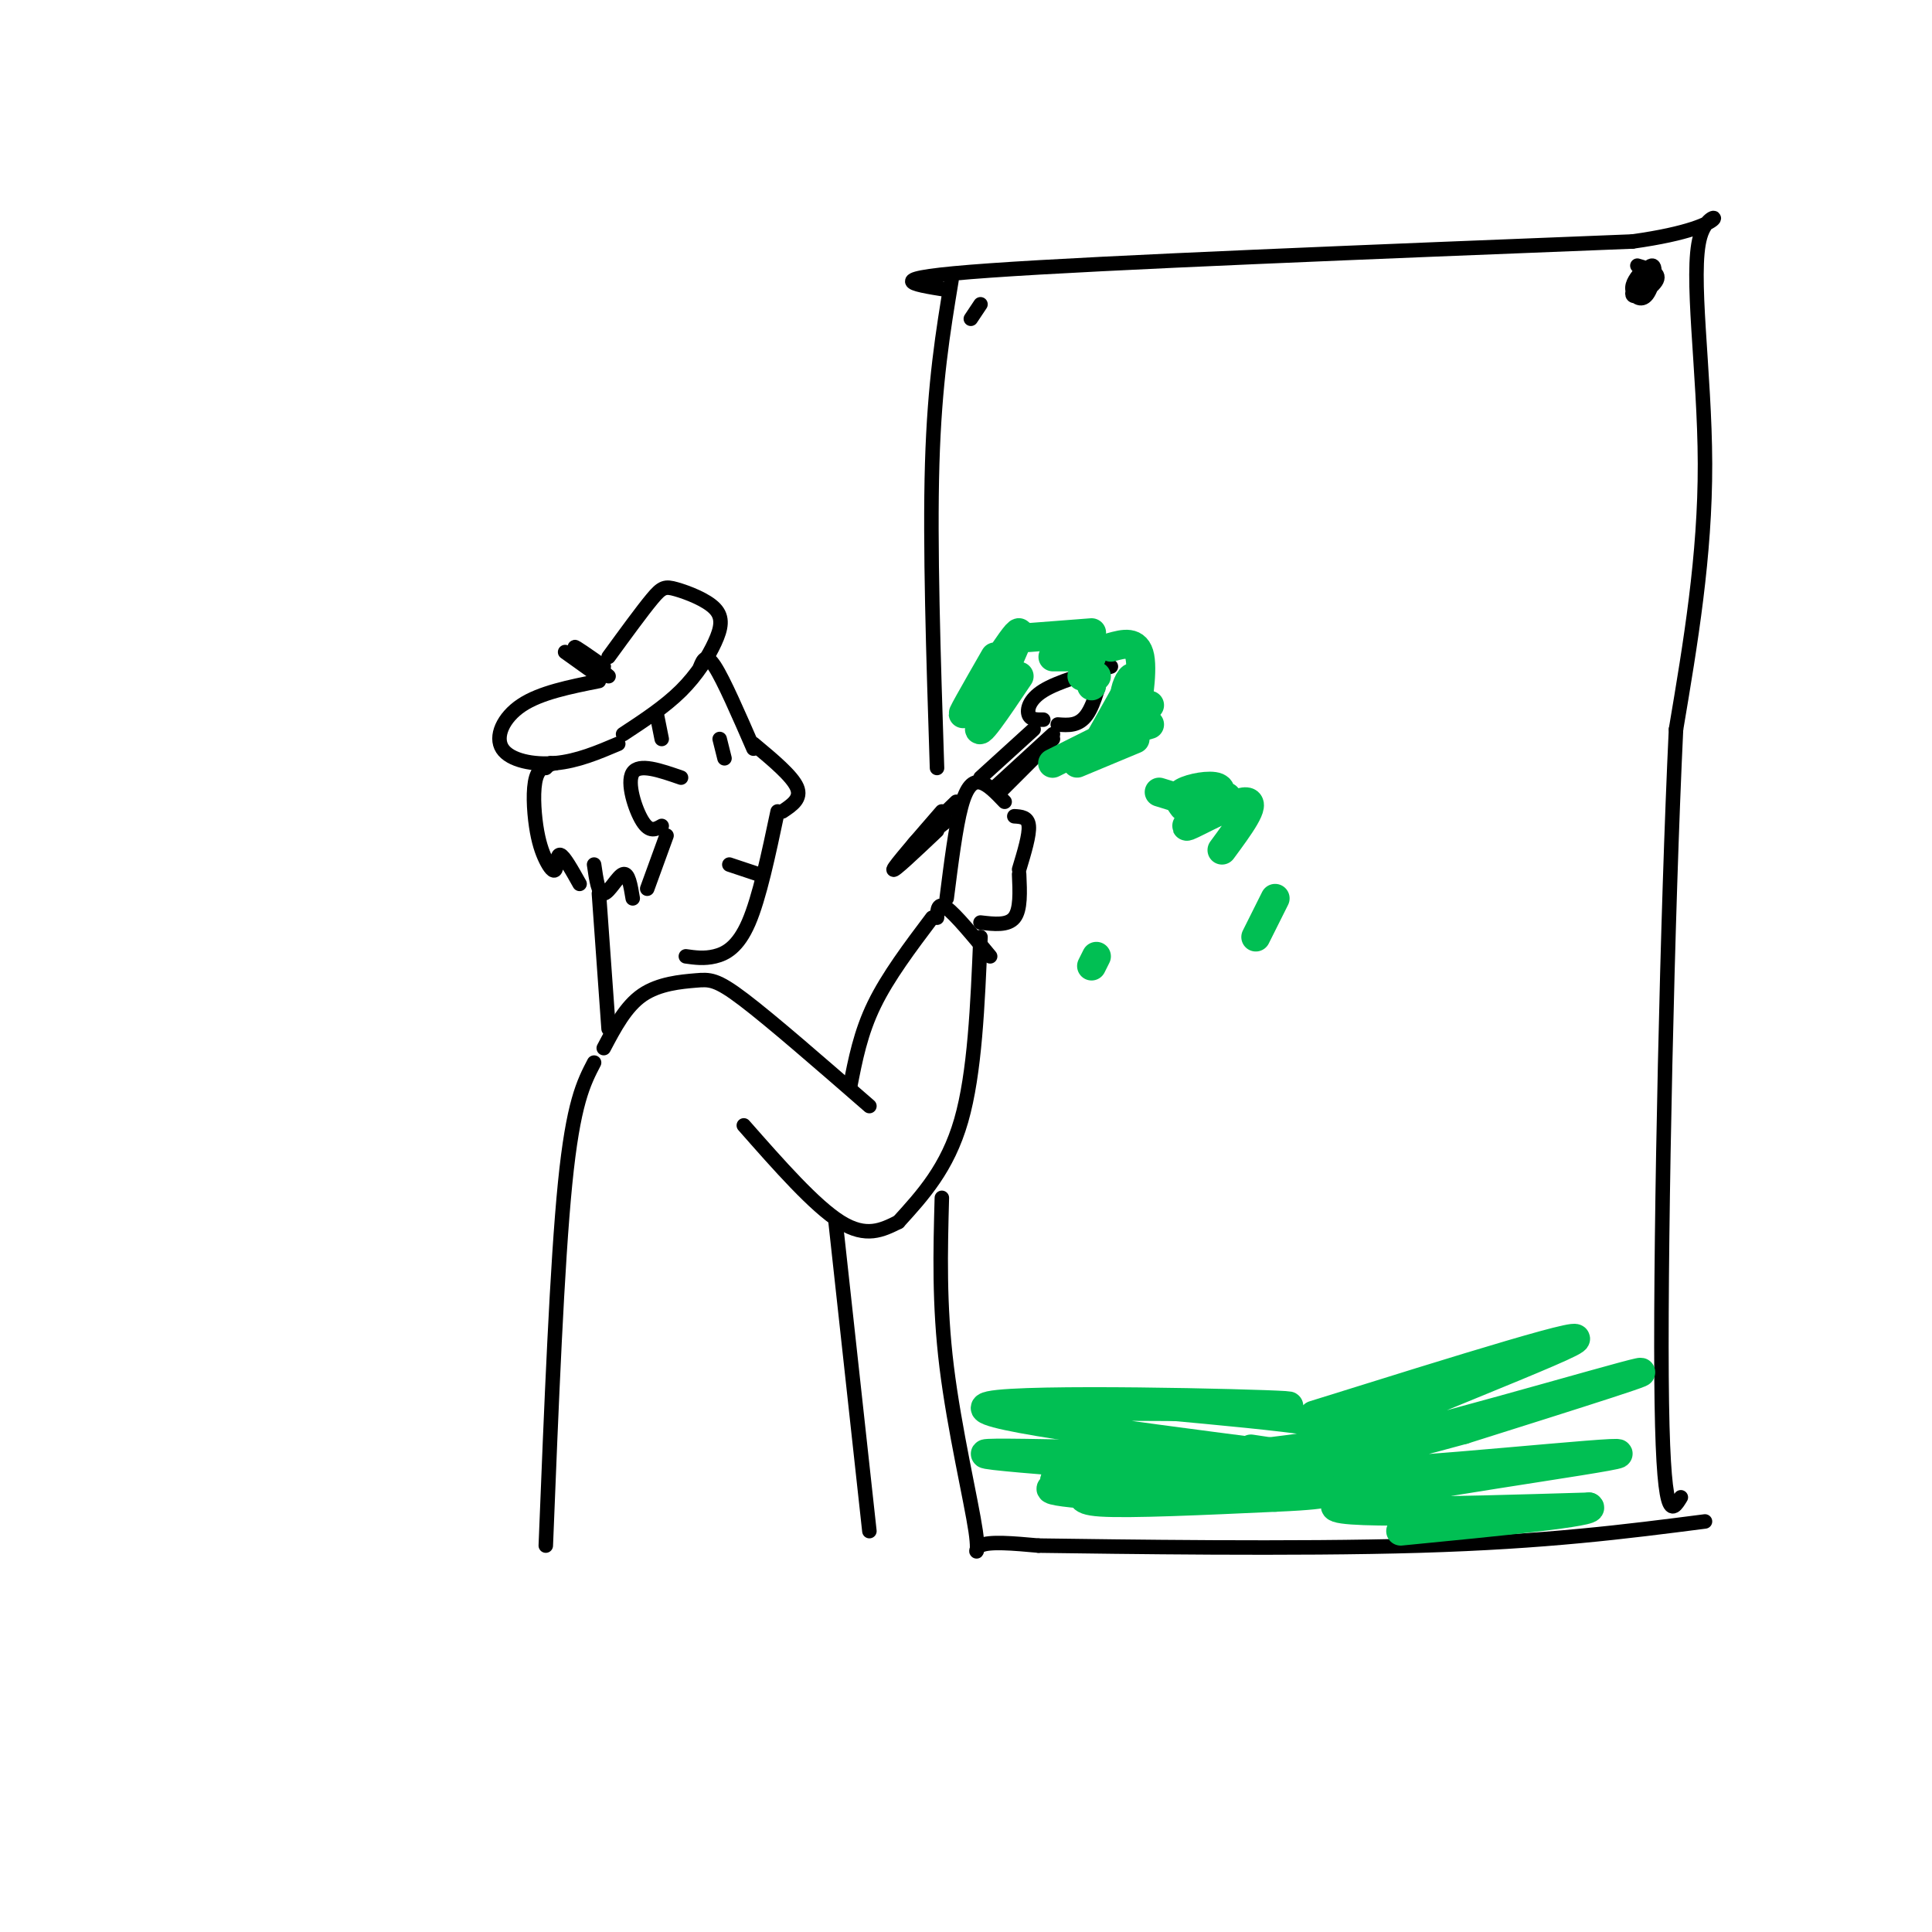 <svg viewBox='0 0 400 400' version='1.1' xmlns='http://www.w3.org/2000/svg' xmlns:xlink='http://www.w3.org/1999/xlink'><g fill='none' stroke='rgb(0,0,0)' stroke-width='3' stroke-linecap='round' stroke-linejoin='round'><path d='M113,159c0.000,0.000 1.000,-1.000 1,-1'/><path d='M124,141c-6.060,1.208 -12.119,2.417 -16,5c-3.881,2.583 -5.583,6.542 -4,9c1.583,2.458 6.452,3.417 11,3c4.548,-0.417 8.774,-2.208 13,-4'/><path d='M129,152c4.337,-2.852 8.674,-5.704 12,-9c3.326,-3.296 5.640,-7.035 7,-10c1.360,-2.965 1.767,-5.156 0,-7c-1.767,-1.844 -5.706,-3.343 -8,-4c-2.294,-0.657 -2.941,-0.474 -5,2c-2.059,2.474 -5.529,7.237 -9,12'/><path d='M126,140c-3.417,-2.833 -6.833,-5.667 -7,-6c-0.167,-0.333 2.917,1.833 6,4'/><path d='M124,140c0.000,0.000 -7.000,-5.000 -7,-5'/><path d='M141,161c-4.356,-1.511 -8.711,-3.022 -10,-1c-1.289,2.022 0.489,7.578 2,10c1.511,2.422 2.756,1.711 4,1'/><path d='M136,148c0.000,0.000 1.000,5.000 1,5'/><path d='M115,158c-1.646,0.323 -3.291,0.645 -4,3c-0.709,2.355 -0.480,6.741 0,10c0.480,3.259 1.211,5.389 2,7c0.789,1.611 1.635,2.703 2,2c0.365,-0.703 0.247,-3.201 1,-3c0.753,0.201 2.376,3.100 4,6'/><path d='M123,179c0.444,3.089 0.889,6.178 2,6c1.111,-0.178 2.889,-3.622 4,-4c1.111,-0.378 1.556,2.311 2,5'/><path d='M145,138c0.583,-1.417 1.167,-2.833 3,0c1.833,2.833 4.917,9.917 8,17'/><path d='M156,154c4.000,3.333 8.000,6.667 9,9c1.000,2.333 -1.000,3.667 -3,5'/><path d='M149,153c0.000,0.000 1.000,4.000 1,4'/><path d='M138,173c0.000,0.000 -4.000,11.000 -4,11'/><path d='M161,168c-1.889,8.933 -3.778,17.867 -6,23c-2.222,5.133 -4.778,6.467 -7,7c-2.222,0.533 -4.111,0.267 -6,0'/><path d='M151,179c0.000,0.000 6.000,2.000 6,2'/><path d='M124,185c0.000,0.000 2.000,28.000 2,28'/><path d='M125,217c2.280,-4.321 4.560,-8.643 8,-11c3.440,-2.357 8.042,-2.750 11,-3c2.958,-0.250 4.274,-0.357 10,4c5.726,4.357 15.863,13.179 26,22'/><path d='M176,225c1.083,-5.583 2.167,-11.167 5,-17c2.833,-5.833 7.417,-11.917 12,-18'/><path d='M154,233c7.333,8.333 14.667,16.667 20,20c5.333,3.333 8.667,1.667 12,0'/><path d='M194,190c0.083,-1.667 0.167,-3.333 2,-2c1.833,1.333 5.417,5.667 9,10'/><path d='M203,194c-0.583,14.083 -1.167,28.167 -4,38c-2.833,9.833 -7.917,15.417 -13,21'/><path d='M196,186c0.933,-7.378 1.867,-14.756 3,-19c1.133,-4.244 2.467,-5.356 4,-5c1.533,0.356 3.267,2.178 5,4'/><path d='M203,191c2.833,0.333 5.667,0.667 7,-1c1.333,-1.667 1.167,-5.333 1,-9'/><path d='M211,180c1.083,-3.583 2.167,-7.167 2,-9c-0.167,-1.833 -1.583,-1.917 -3,-2'/><path d='M195,168c-4.917,5.667 -9.833,11.333 -10,12c-0.167,0.667 4.417,-3.667 9,-8'/><path d='M206,163c0.000,0.000 12.000,-11.000 12,-11'/><path d='M207,164c0.000,0.000 11.000,-11.000 11,-11'/><path d='M196,170c-3.667,2.833 -7.333,5.667 -7,5c0.333,-0.667 4.667,-4.833 9,-9'/><path d='M203,161c0.000,0.000 11.000,-10.000 11,-10'/><path d='M123,220c-2.167,4.167 -4.333,8.333 -6,25c-1.667,16.667 -2.833,45.833 -4,75'/><path d='M173,253c0.000,0.000 7.000,64.000 7,64'/><path d='M216,149c-1.289,0.022 -2.578,0.044 -3,-1c-0.422,-1.044 0.022,-3.156 3,-5c2.978,-1.844 8.489,-3.422 14,-5'/><path d='M219,150c2.167,0.167 4.333,0.333 6,-2c1.667,-2.333 2.833,-7.167 4,-12'/><path d='M197,58c-1.750,10.583 -3.500,21.167 -4,38c-0.500,16.833 0.250,39.917 1,63'/><path d='M196,60c-7.333,-1.167 -14.667,-2.333 9,-4c23.667,-1.667 78.333,-3.833 133,-6'/><path d='M338,50c23.619,-3.298 16.167,-8.542 14,-1c-2.167,7.542 0.952,27.869 1,47c0.048,19.131 -2.976,37.065 -6,55'/><path d='M347,151c-1.778,37.222 -3.222,102.778 -3,134c0.222,31.222 2.111,28.111 4,25'/><path d='M195,248c-0.298,11.036 -0.595,22.071 1,35c1.595,12.929 5.083,27.750 6,34c0.917,6.250 -0.738,3.929 1,3c1.738,-0.929 6.869,-0.464 12,0'/><path d='M215,320c16.800,0.222 52.800,0.778 79,0c26.200,-0.778 42.600,-2.889 59,-5'/><path d='M340,56c-1.110,1.341 -2.220,2.683 -2,4c0.220,1.317 1.769,2.610 3,1c1.231,-1.610 2.144,-6.122 1,-6c-1.144,0.122 -4.347,4.879 -4,6c0.347,1.121 4.242,-1.394 5,-3c0.758,-1.606 -1.621,-2.303 -4,-3'/><path d='M203,63c-1.000,1.500 -2.000,3.000 -2,3c0.000,0.000 1.000,-1.500 2,-3'/></g>
<g fill='none' stroke='rgb(1,191,83)' stroke-width='6' stroke-linecap='round' stroke-linejoin='round'><path d='M205,291c33.822,0.222 67.644,0.444 61,0c-6.644,-0.444 -53.756,-1.556 -61,0c-7.244,1.556 25.378,5.778 58,10'/><path d='M263,301c-8.429,1.239 -58.502,-0.665 -59,0c-0.498,0.665 48.579,3.899 57,5c8.421,1.101 -23.815,0.068 -36,0c-12.185,-0.068 -4.319,0.828 -2,2c2.319,1.172 -0.909,2.621 5,3c5.909,0.379 20.954,-0.310 36,-1'/><path d='M264,310c7.833,-0.333 9.417,-0.667 11,-1'/><path d='M272,293c30.351,-9.482 60.702,-18.964 53,-15c-7.702,3.964 -53.458,21.375 -52,23c1.458,1.625 50.131,-12.536 63,-16c12.869,-3.464 -10.065,3.768 -33,11'/><path d='M303,296c-15.006,4.139 -36.022,8.986 -24,9c12.022,0.014 57.083,-4.804 56,-4c-1.083,0.804 -48.309,7.230 -57,10c-8.691,2.770 21.155,1.885 51,1'/><path d='M329,312c2.000,1.000 -18.500,3.000 -39,5'/><path d='M241,291c23.577,2.173 47.155,4.345 38,7c-9.155,2.655 -51.042,5.792 -52,7c-0.958,1.208 39.012,0.488 49,1c9.988,0.512 -10.006,2.256 -30,4'/><path d='M246,310c-13.244,0.267 -31.356,-1.067 -28,-2c3.356,-0.933 28.178,-1.467 53,-2'/><path d='M259,300c0.000,0.000 20.000,3.000 20,3'/><path d='M206,136c-4.065,7.083 -8.131,14.167 -6,11c2.131,-3.167 10.458,-16.583 11,-16c0.542,0.583 -6.702,15.167 -8,19c-1.298,3.833 3.351,-3.083 8,-10'/><path d='M213,132c0.000,0.000 13.000,-1.000 13,-1'/><path d='M230,134c2.666,-0.733 5.332,-1.467 6,2c0.668,3.467 -0.661,11.133 -1,12c-0.339,0.867 0.311,-5.067 0,-7c-0.311,-1.933 -1.584,0.133 -2,2c-0.416,1.867 0.024,3.533 1,4c0.976,0.467 2.488,-0.267 4,-1'/><path d='M218,136c0.000,0.000 8.000,0.000 8,0'/><path d='M224,140c0.000,0.000 3.000,0.000 3,0'/><path d='M226,142c0.000,0.000 0.000,-1.000 0,-1'/><path d='M235,140c0.000,0.000 -9.000,16.000 -9,16'/><path d='M223,158c0.000,0.000 12.000,-5.000 12,-5'/><path d='M231,152c0.000,0.000 7.000,-2.000 7,-2'/><path d='M224,155c-3.333,1.667 -6.667,3.333 -6,3c0.667,-0.333 5.333,-2.667 10,-5'/><path d='M240,164c3.792,1.196 7.583,2.393 10,2c2.417,-0.393 3.458,-2.375 2,-3c-1.458,-0.625 -5.417,0.107 -7,1c-1.583,0.893 -0.792,1.946 0,3'/><path d='M254,165c-4.822,3.311 -9.644,6.622 -8,6c1.644,-0.622 9.756,-5.178 12,-5c2.244,0.178 -1.378,5.089 -5,10'/><path d='M264,186c0.000,0.000 -4.000,8.000 -4,8'/><path d='M226,200c0.000,0.000 1.000,-2.000 1,-2'/></g>
</svg>
